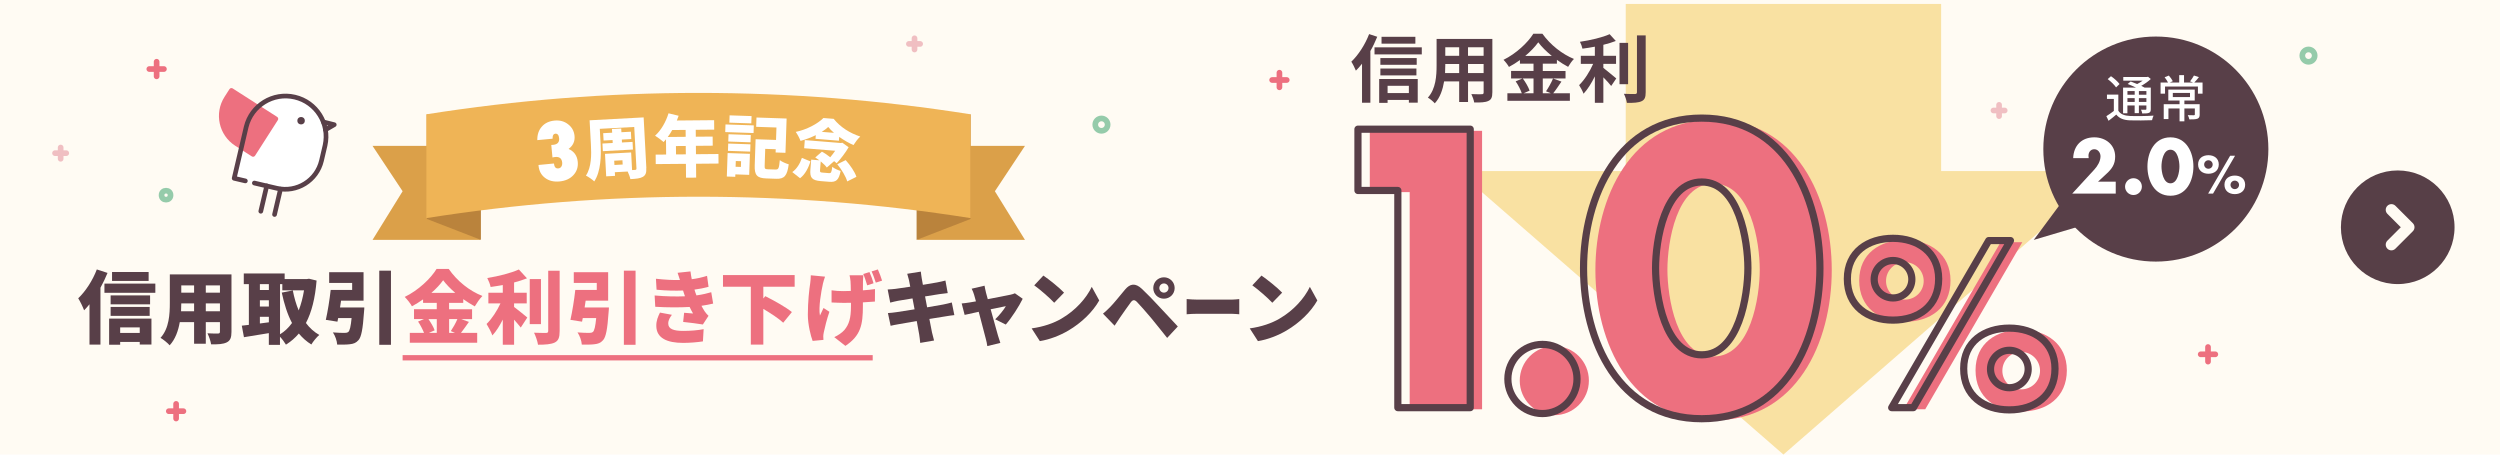 <?xml version="1.0" encoding="UTF-8"?><svg id="_レイヤー_1" xmlns="http://www.w3.org/2000/svg" viewBox="0 0 880 160"><defs><style>.cls-1{fill:#f9e1a2;}.cls-2,.cls-3{fill:#ed707f;}.cls-4{fill:#fff;}.cls-5{fill:#fffbf3;}.cls-6{fill:#efb456;}.cls-7{fill:#ba833c;}.cls-8{fill:#dba049;}.cls-9{fill:#573f47;}.cls-10{fill:#583f48;}.cls-11{stroke-width:2.53px;}.cls-11,.cls-12,.cls-13,.cls-14,.cls-3,.cls-15{stroke-linecap:round;stroke-linejoin:round;}.cls-11,.cls-12,.cls-13,.cls-14,.cls-15{fill:none;}.cls-11,.cls-15{stroke:#583f48;}.cls-12{stroke:#f0bfc2;}.cls-12,.cls-13,.cls-14{stroke-width:2px;}.cls-13,.cls-3{stroke:#ed707f;}.cls-14{stroke:#95cbaa;}.cls-3,.cls-15{stroke-width:1.65px;}</style></defs><rect class="cls-5" width="880" height="160"/><path class="cls-9" d="m844,60c-11.05,0-20,8.95-20,20s8.95,20,20,20,20-8.95,20-20-8.95-20-20-20Zm5.31,21.41l-6.13,6.13c-.39.39-.9.59-1.41.59s-1.02-.2-1.41-.59c-.78-.78-.78-2.05,0-2.83l4.72-4.72-4.72-4.72c-.78-.78-.78-2.05,0-2.83.78-.78,2.05-.78,2.83,0l6.13,6.13c.78.78.78,2.05,0,2.83Z"/><polygon class="cls-1" points="683.28 60.22 683.28 1.38 572.26 1.38 572.26 60.22 513.12 60.22 627.76 160 742.42 60.22 683.28 60.22"/><path class="cls-10" d="m484.79,12.94c-.68,1.66-1.48,3.38-2.42,5.02v18.2h-2.94v-13.73c-.7.91-1.43,1.72-2.16,2.44-.29-.73-1.09-2.42-1.61-3.15,2.47-2.34,4.86-6.03,6.27-9.72l2.86.94Zm15.68,3.72v2.5h-16.64v-2.5h16.64Zm-15,11.15h13.57v8.32h-3.12v-.96h-7.49v1.04h-2.96v-8.4Zm13.21-4.99h-12.79v-2.39h12.79v2.39Zm-12.79,1.3h12.69v2.42h-12.69v-2.42Zm12.32-8.74h-11.91v-2.42h11.91v2.42Zm-9.78,14.82v2.55h7.49v-2.55h-7.49Z"/><path class="cls-10" d="m525.3,32.57c0,1.66-.36,2.5-1.4,2.96-1.07.52-2.65.57-4.99.55-.1-.83-.6-2.16-.99-2.96,1.46.08,3.17.05,3.64.05.49,0,.68-.16.68-.62v-3.9h-5.49v7.25h-3.12v-7.25h-5.3c-.47,2.83-1.4,5.69-3.28,7.72-.49-.57-1.74-1.64-2.44-2,2.83-3.12,3.07-7.75,3.07-11.39v-9.28h19.63v18.88Zm-11.67-6.84v-3.2h-4.89v.47c0,.83-.03,1.77-.08,2.73h4.97Zm-4.89-9.1v3.02h4.89v-3.02h-4.89Zm13.49,0h-5.49v3.02h5.49v-3.02Zm0,9.1v-3.2h-5.49v3.2h5.49Z"/><path class="cls-10" d="m549.63,28.72c-.99,1.43-2,3.02-2.91,4.11h5.88v2.65h-22v-2.65h5.07c-.39-1.17-1.25-2.91-2.16-4.19l2.37-1.01h-3.98v-2.65h7.9v-2.57h-4.78v-1.27c-1.22.88-2.55,1.72-3.87,2.42-.39-.73-1.25-1.85-1.92-2.5,4.42-2.16,8.58-6.06,10.5-9.18h3.2c2.81,3.93,6.99,7.2,11.1,8.87-.78.78-1.48,1.82-2.05,2.78-1.3-.68-2.65-1.53-3.95-2.47v1.35h-4.97v2.57h8.01v2.65h-8.01v5.2h2.83l-1.69-.7c.86-1.22,1.9-3.12,2.47-4.5l2.96,1.09Zm-13.6-1.09c.99,1.33,2,3.09,2.39,4.29l-2.13.91h3.51v-5.2h-3.77Zm10.22-7.93c-1.92-1.56-3.64-3.25-4.78-4.81-1.12,1.56-2.73,3.25-4.6,4.81h9.39Z"/><path class="cls-10" d="m564.38,23.89c1.27.96,3.85,3.17,4.55,3.72l-1.79,2.65c-.62-.81-1.72-1.98-2.76-3.04v8.97h-2.99v-9.31c-1.17,2.37-2.55,4.6-3.98,6.11-.31-.91-1.07-2.24-1.56-3.02,1.87-1.82,3.77-4.78,4.94-7.49h-4.34v-2.83h4.94v-3.22c-1.48.29-2.96.52-4.37.7-.13-.68-.52-1.77-.88-2.42,3.74-.55,7.93-1.53,10.45-2.68l2.18,2.39c-1.3.52-2.81.96-4.39,1.35v3.88h4.47v2.83h-4.47v1.4Zm8.71,5.75h-3.02v-14.54h3.02v14.54Zm6.19-17.19v20.02c0,1.79-.36,2.65-1.43,3.15-1.07.52-2.81.62-5.17.6-.13-.88-.6-2.31-1.07-3.2,1.69.08,3.35.08,3.9.08.49-.03.7-.18.7-.65V12.45h3.07Z"/><path class="cls-2" d="m482.17,67.63v-21.58h39.52v98.02h-25.48v-76.44h-14.04Z"/><path class="cls-2" d="m559.29,133.98c0,6.66-5.41,12.17-12.17,12.17s-12.17-5.51-12.17-12.17,5.41-12.17,12.17-12.17,12.17,5.41,12.17,12.17Z"/><path class="cls-2" d="m644.78,95.06c0,25.48-12.35,52.91-41.6,52.91s-41.6-27.43-41.6-52.91,12.48-52.91,41.6-52.91,41.6,27.43,41.6,52.91Zm-57.85-.13c0,9.49,3.12,30.55,16.25,30.55s16.25-21.06,16.25-30.55-3.12-30.29-16.25-30.29-16.25,20.8-16.25,30.29Z"/><path class="cls-2" d="m686.58,98.75c0,9.52-7.1,14.51-16.07,14.51s-16.07-4.99-16.07-14.51,7.33-14.27,16.07-14.27,16.07,4.91,16.07,14.27Zm-22.7.16c0,3.67,2.96,6.55,6.63,6.55s6.63-2.89,6.63-6.55-2.96-6.63-6.63-6.63-6.63,2.96-6.63,6.63Zm47.97-13.65l-34.17,58.81h-7.64l34.17-58.81h7.64Zm15.68,45.09c0,9.52-7.1,14.51-16.07,14.51s-16.07-4.99-16.07-14.51,7.33-14.27,16.07-14.27,16.07,4.91,16.07,14.27Zm-22.7.16c0,3.67,2.96,6.55,6.63,6.55s6.63-2.89,6.63-6.55-2.96-6.63-6.63-6.63-6.63,2.96-6.63,6.63Z"/><path class="cls-11" d="m478,67.05v-21.58h39.52v98.02h-25.48v-76.44h-14.04Z"/><path class="cls-11" d="m555.11,133.4c0,6.66-5.41,12.17-12.17,12.17s-12.17-5.51-12.17-12.17,5.41-12.17,12.17-12.17,12.17,5.41,12.17,12.17Z"/><path class="cls-11" d="m640.61,94.48c0,25.48-12.35,52.91-41.6,52.91s-41.6-27.43-41.6-52.91,12.48-52.91,41.6-52.91,41.6,27.43,41.6,52.91Zm-57.85-.13c0,9.49,3.12,30.55,16.25,30.55s16.25-21.06,16.25-30.55-3.12-30.29-16.25-30.29-16.25,20.8-16.25,30.29Z"/><path class="cls-11" d="m682.41,98.17c0,9.52-7.1,14.51-16.07,14.51s-16.07-4.99-16.07-14.51,7.33-14.28,16.07-14.28,16.07,4.92,16.07,14.28Zm-22.7.16c0,3.67,2.96,6.55,6.63,6.55s6.63-2.89,6.63-6.55-2.96-6.63-6.63-6.63-6.63,2.96-6.63,6.63Zm47.97-13.65l-34.17,58.81h-7.64l34.17-58.81h7.64Zm15.68,45.09c0,9.52-7.1,14.51-16.07,14.51s-16.07-4.99-16.07-14.51,7.33-14.27,16.07-14.27,16.07,4.91,16.07,14.27Zm-22.7.16c0,3.67,2.96,6.55,6.63,6.55s6.63-2.89,6.63-6.55-2.96-6.63-6.63-6.63-6.63,2.96-6.63,6.63Z"/><polygon class="cls-10" points="728.6 67.27 715.87 84.45 744.82 75.86 728.6 67.27"/><circle class="cls-10" cx="758.86" cy="52.47" r="39.61"/><path class="cls-4" d="m744.74,63.95v4.19h-15.31l7.78-8.46c1.11-1.21,2.17-2.93,2.17-4.67,0-1.21-.86-2.48-2.17-2.48s-2.07,1.04-2.07,2.33c0,.25.03.53.08.81h-5.46c.15-4.37,2.93-7.33,7.43-7.33,3.99,0,7.35,2.63,7.35,6.77,0,2.73-1.14,4.32-3.08,6.09l-2.96,2.75h6.24Z"/><path class="cls-4" d="m753.94,65.69c0,1.62-1.31,2.96-2.96,2.96s-2.96-1.34-2.96-2.96,1.31-2.96,2.96-2.96,2.96,1.31,2.96,2.96Z"/><path class="cls-4" d="m772.08,58.62c0,4.95-2.4,10.28-8.09,10.28s-8.09-5.33-8.09-10.28,2.43-10.28,8.09-10.28,8.09,5.33,8.09,10.28Zm-11.24-.03c0,1.84.61,5.94,3.16,5.94s3.16-4.09,3.16-5.94-.61-5.89-3.16-5.89-3.16,4.04-3.16,5.89Z"/><path class="cls-4" d="m781.01,57.87c0,2.16-1.61,3.29-3.64,3.29s-3.64-1.13-3.64-3.29,1.66-3.24,3.64-3.24,3.64,1.11,3.64,3.24Zm-5.15.04c0,.83.67,1.49,1.5,1.49s1.5-.65,1.5-1.49-.67-1.5-1.5-1.5-1.5.67-1.5,1.5Zm10.88-3.09l-7.75,13.33h-1.73l7.75-13.33h1.73Zm3.55,10.22c0,2.16-1.61,3.29-3.64,3.29s-3.64-1.13-3.64-3.29,1.66-3.24,3.64-3.24,3.64,1.11,3.64,3.24Zm-5.15.04c0,.83.67,1.49,1.5,1.49s1.5-.65,1.5-1.49-.67-1.5-1.5-1.5-1.5.67-1.5,1.5Z"/><path class="cls-4" d="m745.64,38.96c.76,1.24,2.16,1.77,4.1,1.86,2,.09,6.07.04,8.31-.12-.18.37-.44,1.13-.53,1.61-2.03.09-5.75.12-7.8.05-2.19-.09-3.71-.67-4.79-2.03-.85.73-1.73,1.45-2.72,2.19l-.78-1.63c.81-.5,1.79-1.17,2.64-1.84v-4.23h-2.42v-1.52h4v5.66Zm-.78-8.19c-.57-.87-1.84-2.1-2.95-2.92l1.15-1.03c1.1.76,2.42,1.91,3.02,2.76l-1.22,1.18Zm4,9.11h-1.54v-9.05h4.54c-.96-.46-2.02-.92-2.92-1.27l1.06-.88c.69.25,1.5.57,2.28.9.67-.34,1.36-.76,1.95-1.19h-6.84v-1.29h8.37l.34-.09.99.8c-.92.85-2.14,1.73-3.38,2.41.46.21.87.42,1.2.62h2.17v7.53c0,.74-.12,1.11-.64,1.34-.5.21-1.24.23-2.37.23-.05-.41-.25-.96-.44-1.33.74.04,1.42.02,1.63.02.19,0,.27-.07.27-.28v-1.24h-2.64v2.72h-1.49v-2.72h-2.55v2.78Zm0-7.83v1.29h2.55v-1.29h-2.55Zm2.55,3.82v-1.33h-2.55v1.33h2.55Zm4.12-3.82h-2.64v1.29h2.64v-1.29Zm0,3.82v-1.33h-2.64v1.33h2.64Z"/><path class="cls-4" d="m775.3,29.04v3.93h-1.63v-2.51h-11.58v2.51h-1.57v-3.93h2.62c-.28-.55-.76-1.31-1.2-1.86l1.49-.58c.55.58,1.11,1.42,1.4,1.98l-1.04.46h3.29v-2.6h1.7v2.6h3.17l-1.06-.41c.46-.57,1.08-1.45,1.38-2.05l1.75.57c-.55.69-1.13,1.4-1.63,1.89h2.94Zm-1.01,11.25c0,.8-.18,1.24-.78,1.49-.62.23-1.52.25-2.85.25-.09-.44-.34-1.08-.55-1.5.94.04,1.87.04,2.12.04.28-.02.35-.07.35-.28v-2.12h-3.68v4.53h-1.7v-4.53h-3.91v3.73h-1.66v-5.22h5.57v-1.29h-3.96v-3.85h9.3v3.85h-3.64v1.29h5.38v3.63Zm-9.46-6.12h6.05v-1.45h-6.05v1.45Z"/><line class="cls-13" x1="774.65" y1="124.72" x2="779.79" y2="124.72"/><line class="cls-13" x1="777.22" y1="122.15" x2="777.22" y2="127.29"/><line class="cls-12" x1="19.37" y1="53.91" x2="23.32" y2="53.91"/><line class="cls-12" x1="21.35" y1="51.93" x2="21.35" y2="55.89"/><line class="cls-13" x1="447.79" y1="28.16" x2="452.93" y2="28.16"/><line class="cls-13" x1="450.36" y1="25.59" x2="450.36" y2="30.73"/><circle class="cls-14" cx="812.59" cy="19.58" r="2.18"/><line class="cls-12" x1="701.7" y1="38.89" x2="705.65" y2="38.89"/><line class="cls-12" x1="703.68" y1="36.91" x2="703.68" y2="40.87"/><circle class="cls-14" cx="387.71" cy="43.87" r="2.18"/><line class="cls-12" x1="319.93" y1="15.46" x2="323.89" y2="15.46"/><line class="cls-12" x1="321.91" y1="13.48" x2="321.91" y2="17.43"/><line class="cls-13" x1="52.56" y1="24.3" x2="57.7" y2="24.3"/><line class="cls-13" x1="55.13" y1="21.73" x2="55.13" y2="26.87"/><line class="cls-13" x1="59.42" y1="144.74" x2="64.56" y2="144.74"/><line class="cls-13" x1="61.99" y1="142.17" x2="61.99" y2="147.32"/><circle class="cls-14" cx="58.45" cy="68.7" r="1.58"/><path class="cls-10" d="m37.85,96.07c-.7,1.71-1.54,3.5-2.49,5.21v20.02h-3.86v-14.2c-.62.78-1.26,1.48-1.9,2.13-.34-.98-1.4-3.22-2.07-4.23,2.58-2.44,5.1-6.3,6.55-10.16l3.78,1.23Zm16.83,3.75v3.25h-17.92v-3.25h17.92Zm-16.27,12.32h14.9v9.13h-4.12v-.9h-6.89v.98h-3.89v-9.21Zm14.42-5.01h-13.89v-3.14h13.89v3.14Zm-13.89.92h13.75v3.14h-13.75v-3.14Zm13.38-9.16h-12.88v-3.14h12.88v3.14Zm-10.02,16.35v1.96h6.89v-1.96h-6.89Z"/><path class="cls-10" d="m81.48,116.81c0,2.02-.42,3.08-1.65,3.7-1.29.64-3.02.73-5.52.7-.14-1.09-.76-2.86-1.29-3.89,1.37.11,3.19.08,3.7.08s.7-.17.7-.64v-3.36h-4.98v7.59h-4.12v-7.59h-5.04c-.53,3.05-1.6,6.05-3.56,8.15-.64-.76-2.32-2.13-3.22-2.63,3.05-3.33,3.28-8.37,3.28-12.32v-10h21.7v20.22Zm-13.16-7.25v-2.77h-4.51c0,.87-.03,1.79-.08,2.77h4.59Zm-4.51-9.1v2.55h4.51v-2.55h-4.51Zm13.61,0h-4.98v2.55h4.98v-2.55Zm0,9.1v-2.77h-4.98v2.77h4.98Z"/><path class="cls-10" d="m111.44,98.75c-.5,6.22-1.74,11.12-3.75,14.95,1.29,1.74,2.86,3.16,4.7,4.2-.92.76-2.18,2.32-2.8,3.36-1.71-1.06-3.14-2.35-4.4-3.86-1.29,1.54-2.8,2.83-4.54,3.92-.5-.84-1.32-1.99-2.1-2.8v2.88h-3.92v-4.14c-3.08.53-6.24,1.01-8.76,1.43l-.76-4.06c.76-.08,1.6-.17,2.49-.28v-14.34h-1.79v-3.75h14.39v1.96h7.87l.7-.11,2.66.64Zm-19.96,1.26v2.07h3.16v-2.07h-3.16Zm0,7.9h3.16v-2.21h-3.16v2.21Zm3.16,5.54v-1.93h-3.16v2.35l3.16-.42Zm3.92,4.23c1.62-.98,3.02-2.32,4.23-3.98-1.62-3.05-2.74-6.64-3.61-10.7l3.89-.76c.48,2.49,1.15,4.87,2.07,7.03.84-2.13,1.46-4.51,1.88-7.08h-7.64v-2.18h-.81v17.67Z"/><path class="cls-10" d="m128.24,108.22s-.03,1.12-.11,1.65c-.42,5.96-.92,8.74-1.96,9.88-.87.98-1.76,1.29-3.08,1.43-1.01.14-2.69.14-4.4.11-.08-1.32-.7-3.11-1.51-4.28,1.6.14,3.36.17,4.14.17.53,0,.9-.06,1.29-.34.5-.42.87-1.93,1.15-4.87h-4.73l-.25,1.26-4.09-.64c.64-2.83,1.34-7.06,1.71-10.53h7.56v-2.46h-8.09v-3.78h12.1v10.02h-7.92c-.14.81-.25,1.6-.36,2.38h8.57Zm9.38-12.94v26.1h-4.12v-26.1h4.12Z"/><path class="cls-2" d="m165.06,113.31c-.98,1.37-1.96,2.8-2.8,3.86h5.71v3.47h-23.72v-3.47h5.01c-.48-1.2-1.29-2.77-2.1-3.98l2.07-.87h-3.5v-3.47h8.01v-2.24h-4.82v-1.23c-1.26.9-2.58,1.71-3.92,2.44-.5-.95-1.68-2.46-2.55-3.3,4.79-2.3,9.21-6.52,11.23-9.86h4.26c3.05,4.37,7.39,7.78,11.87,9.52-1.01,1.04-1.93,2.41-2.69,3.67-1.34-.73-2.72-1.6-4.06-2.55v1.32h-4.98v2.24h8.09v3.47h-3.84l2.72.98Zm-14.25-.98c.9,1.29,1.82,2.83,2.18,3.95l-2.04.9h2.8v-4.84h-2.94Zm9.44-9.24c-1.71-1.48-3.22-3.02-4.26-4.45-1.04,1.46-2.46,3-4.14,4.45h8.4Zm-2.16,9.24v4.84h2.07l-1.48-.62c.78-1.15,1.74-2.83,2.32-4.23h-2.91Z"/><path class="cls-2" d="m180.96,108.05c1.43,1.04,3.98,3.16,4.65,3.72l-2.3,3.53c-.62-.78-1.46-1.79-2.35-2.77v8.82h-3.98v-8.85c-1.09,2.16-2.32,4.14-3.67,5.57-.39-1.2-1.4-2.94-2.04-4.03,1.88-1.82,3.7-4.65,4.9-7.25h-4.26v-3.75h5.07v-2.72c-1.46.28-2.91.5-4.28.7-.17-.92-.73-2.32-1.18-3.16,4.03-.64,8.34-1.74,11.12-3l2.86,3.11c-1.4.56-2.94,1.04-4.54,1.46v3.61h4.45v3.75h-4.45v1.26Zm9.46,6.05h-3.95v-15.88h3.95v15.88Zm6.58-18.79v21.22c0,2.27-.42,3.36-1.71,4.03-1.32.64-3.33.78-5.91.78-.17-1.18-.81-3.08-1.4-4.23,1.76.08,3.61.08,4.23.08.53,0,.76-.17.76-.7v-21.2h4.03Z"/><path class="cls-2" d="m214.34,108.22s-.03,1.12-.11,1.65c-.42,5.96-.92,8.74-1.96,9.88-.87.98-1.76,1.29-3.08,1.43-1.01.14-2.69.14-4.4.11-.08-1.32-.7-3.11-1.51-4.28,1.6.14,3.36.17,4.14.17.53,0,.9-.06,1.29-.34.5-.42.87-1.93,1.15-4.87h-4.73l-.25,1.26-4.09-.64c.64-2.83,1.34-7.06,1.71-10.53h7.56v-2.46h-8.09v-3.78h12.1v10.02h-7.92c-.14.81-.25,1.6-.36,2.38h8.57Zm9.38-12.94v26.1h-4.12v-26.1h4.12Z"/><path class="cls-2" d="m241.13,104.33c-.08-.25-.17-.48-.25-.7-.17-.53-.34-.98-.45-1.37-2.63.11-5.8.06-9.32-.28l-.22-3.86c3.28.36,5.99.5,8.46.45-.25-.81-.53-1.65-.84-2.55l4.54-.48c.11.98.28,1.88.45,2.74,1.85-.22,3.58-.62,5.38-1.18l.53,3.86c-1.51.42-3.19.76-4.96.98.08.34.2.64.31.98.11.31.25.67.39,1.06,2.24-.31,3.84-.73,5.21-1.12l.67,4c-1.26.31-2.63.56-4.12.78.36.7.76,1.37,1.12,1.93.42.62.81,1.06,1.37,1.6l-1.99,3.05c-1.57-.28-4.84-.67-6.94-.9l.34-3.22c.98.08,2.35.2,3.14.25-.45-.78-.84-1.54-1.2-2.3-3.44.2-7.92.2-12.1-.06l-.22-3.98c4.12.36,7.7.42,10.72.28Zm-5.91,9.55c0,1.93,1.9,2.6,5.24,2.6,2.66,0,5.24-.22,7.22-.62l-.25,4.31c-1.96.31-4.73.53-6.97.53-5.66,0-9.35-1.68-9.44-5.88-.06-1.93.62-3.42,1.29-4.79l4.2.78c-.67.9-1.29,1.88-1.29,3.05Z"/><path class="cls-2" d="m268.69,100.94v4.12l.7-.81c2.88,1.46,7.25,3.84,9.35,5.6l-3.05,3.75c-1.46-1.4-4.37-3.3-7-4.87v12.57h-4.4v-20.36h-9.8v-4.12h25.23v4.12h-11.03Z"/><path class="cls-2" d="m289.66,99.93c-.59,2.58-1.6,8.32-1.04,11.14.36-.67.84-1.85,1.26-2.66l2.07,1.34c-.92,2.66-1.6,5.46-1.96,7.17-.11.45-.2,1.12-.2,1.43s.03.84.06,1.29l-3.81.36c-.64-1.68-1.68-5.74-1.68-9.18,0-4.62.48-8.93.84-11.2.14-.84.17-1.9.2-2.72l5.01.48c-.28.78-.62,1.93-.76,2.55Zm14.11-.98c-.03.59-.03,1.85-.03,3.25,1.62-.11,3.11-.28,4.26-.45l-.03,4.4c-1.12.08-2.6.2-4.23.28v1.26c0,6.69-.78,10.47-6.16,14.06l-3.92-3.08c1.2-.53,2.74-1.54,3.58-2.52,1.65-2.02,2.3-4.14,2.3-8.48v-1.09c-.9.03-1.76.03-2.63.03-1.15,0-2.72-.08-4.2-.14v-4.28c1.46.2,2.6.28,4.09.28.87,0,1.76-.03,2.69-.06,0-1.4-.06-2.69-.11-3.44-.06-.7-.22-1.62-.34-2.07h4.84c-.06.7-.08,1.43-.11,2.07Zm3.72.76l-2.24.73c-.39-1.23-.84-2.83-1.4-4l2.21-.67c.53,1.15,1.15,2.88,1.43,3.95Zm3-.92l-2.21.7c-.39-1.2-.92-2.8-1.48-3.95l2.21-.7c.53,1.15,1.18,2.91,1.48,3.95Z"/><path class="cls-10" d="m319.34,96.37l4.79-.76c.08.56.17,1.6.31,2.3.06.42.22,1.26.42,2.35,2.16-.34,4.06-.67,4.96-.84.92-.17,2.18-.45,2.97-.67l.81,4.42c-.73.06-2.02.25-2.91.36-1.06.17-2.97.48-5.07.81.22,1.23.48,2.52.73,3.84,2.32-.39,4.42-.76,5.6-.98,1.09-.22,2.27-.5,3.08-.73l.9,4.45c-.84.06-2.13.28-3.19.45-1.23.2-3.3.53-5.6.9.39,2.04.73,3.78.92,4.73.2.84.48,1.88.73,2.86l-4.87.84c-.14-1.09-.2-2.1-.36-2.94-.14-.87-.48-2.63-.87-4.76-2.66.45-5.07.87-6.22,1.09-1.26.22-2.32.42-2.97.59l-.95-4.48c.78-.03,2.18-.2,3.14-.34,1.23-.2,3.61-.56,6.24-.98-.25-1.29-.5-2.6-.73-3.84-2.32.36-4.34.7-5.1.84-.95.2-1.71.36-2.74.64l-.9-4.62c.98-.06,1.88-.11,2.74-.22.9-.11,2.91-.39,5.21-.76-.2-1.04-.36-1.85-.45-2.32-.2-.84-.39-1.54-.62-2.24Z"/><path class="cls-10" d="m347.03,102.87c.2.67.42,1.51.67,2.44,3.3-.64,6.78-1.32,7.95-1.57.56-.11,1.18-.31,1.6-.5l2.74,1.93c-1.2,2.49-3.98,6.86-5.96,9.07l-3.72-1.85c1.26-1.18,3.11-3.42,3.75-4.62-.64.11-2.83.56-5.35,1.09,1.04,3.75,2.13,7.76,2.6,9.32.14.48.59,1.93.81,2.52l-4.59,1.12c-.11-.81-.31-1.85-.56-2.69-.45-1.62-1.48-5.68-2.46-9.38-2.16.48-4.06.9-4.96,1.09l-1.04-4.03c.92-.08,1.74-.17,2.72-.34.36-.06,1.2-.2,2.3-.39-.22-.9-.45-1.71-.64-2.3-.2-.73-.53-1.48-.87-2.16l4.54-1.06c.11.76.31,1.57.48,2.3Z"/><path class="cls-10" d="m373.6,112.17c5.04-2.91,8.82-7.25,10.7-11.2l2.63,4.79c-2.24,3.98-6.22,7.87-10.89,10.61-2.86,1.68-6.5,3.14-10.02,3.7l-2.88-4.48c4.12-.56,7.73-1.82,10.47-3.42Zm.95-9.16l-3.47,3.56c-1.48-1.62-5.01-4.7-7.03-6.13l3.22-3.44c1.93,1.32,5.6,4.23,7.28,6.02Z"/><path class="cls-10" d="m390.74,108.11c1.23-1.23,3.28-3.78,5.29-6.19,1.76-2.1,3.61-2.41,5.94-.22,1.99,1.88,3.98,3.95,5.68,5.8,1.88,2.02,4.79,5.12,6.94,7.42l-3.75,4.03c-1.82-2.27-4.12-5.18-5.68-7.06-1.65-1.99-4.06-4.68-4.98-5.63-.81-.81-1.43-.78-2.13.14-.98,1.29-2.74,3.86-3.81,5.38-.67.98-1.37,2.04-1.9,2.86l-4.09-4.23c.9-.73,1.57-1.37,2.49-2.3Zm18.96-10.5c2.1,0,3.78,1.68,3.78,3.78s-1.68,3.75-3.78,3.75-3.75-1.65-3.75-3.75,1.65-3.78,3.75-3.78Zm0,5.4c.9,0,1.62-.73,1.62-1.62s-.73-1.62-1.62-1.62-1.62.73-1.62,1.62.73,1.62,1.62,1.62Z"/><path class="cls-10" d="m421.58,105.47h11.89c1.01,0,2.11-.14,2.75-.2v5.35c-.58-.03-1.84-.17-2.75-.17h-11.89c-1.28,0-2.96.08-3.88.17v-5.35c.9.08,2.78.2,3.88.2Z"/><path class="cls-10" d="m450.37,112.17c5.04-2.91,8.82-7.25,10.7-11.2l2.63,4.79c-2.24,3.98-6.22,7.87-10.89,10.61-2.86,1.68-6.5,3.14-10.02,3.7l-2.88-4.48c4.12-.56,7.73-1.82,10.47-3.42Zm.95-9.16l-3.47,3.56c-1.48-1.62-5.01-4.7-7.03-6.13l3.22-3.44c1.93,1.32,5.6,4.23,7.28,6.02Z"/><rect class="cls-2" x="141.72" y="125" width="165.47" height="1.87"/><polygon class="cls-8" points="168.97 84.44 131.13 84.44 141.72 67.32 131.13 51.35 168.97 51.35 168.97 84.44"/><polygon class="cls-7" points="169.28 84.44 150.25 77.07 150.25 40.24 169.28 47.61 169.28 84.44"/><polygon class="cls-8" points="322.95 84.44 360.79 84.44 350.2 67.32 360.79 51.35 322.95 51.35 322.95 84.44"/><polygon class="cls-7" points="322.64 84.44 341.66 77.07 341.66 40.24 322.64 47.61 322.64 84.44"/><path class="cls-6" d="m341.66,76.78c-63.47-10.05-128.13-10.05-191.6,0v-36.54c63.47-10.05,128.13-10.05,191.6,0v36.54Z"/><path class="cls-4" d="m189.54,58.07l5.45-.52c.12,1.24.63,1.82,1.54,1.73.46-.04.81-.25,1.06-.63.25-.38.35-.85.3-1.43-.14-1.45-.97-2.11-2.48-1.96-.11.01-.24.03-.4.06-.16.03-.34.06-.54.1l-.42-4.4c.15,0,.28-.01.4-.02.11,0,.2-.01.27-.02,1.53-.14,2.22-.92,2.09-2.32-.11-1.14-.56-1.67-1.35-1.6-.62.06-.94.55-.94,1.48v.28l-5.39.51c-.03-1.94.5-3.53,1.59-4.75,1.08-1.25,2.58-1.96,4.51-2.14,1.84-.17,3.42.26,4.74,1.3,1.35,1.03,2.1,2.4,2.27,4.09.18,1.9-.52,3.43-2.09,4.59,1.95.89,3.02,2.39,3.22,4.53.18,1.85-.34,3.41-1.54,4.7-1.18,1.28-2.81,2.02-4.88,2.22-2.02.19-3.71-.22-5.06-1.23-1.37-1.01-2.13-2.43-2.31-4.25l-.03-.31Z"/><path class="cls-4" d="m227.49,59.1c.09,1.69-.2,2.54-1.19,3.14-.99.58-2.39.7-4.41.81-.13-.73-.55-1.85-.95-2.67l-4.52.24.07,1.28-3.11.17-.42-7.92,9.2-.49.33,6.2,1.02-.05c.4-.02.54-.17.52-.55l-.78-14.57-12.12.65.29,5.42c.21,3.9.11,9.62-2.25,13.09-.6-.61-2.14-1.67-2.92-2.04,2.01-3.04,1.93-7.49,1.75-10.87l-.46-8.6,19.02-1.02.95,17.78Zm-11.82-8.78l-.05-1.02-3.16.17-.14-2.59,3.16-.17-.07-1.31,3.26-.17.07,1.31,3.33-.18.14,2.59-3.33.18.05,1.02,3.73-.2.14,2.69-10.6.57-.14-2.69,3.61-.19Zm3.43,6.09l-2.9.16.08,1.5,2.9-.16-.08-1.5Z"/><path class="cls-4" d="m252.92,57.57l-7.91.07.04,4.88-3.57.03-.04-4.88-10.62.09-.03-3.33,3.69-.03-.05-5.36c-.28.34-.57.67-.85.96-.67-.61-2.16-1.74-3-2.24,2.06-1.8,3.82-4.84,4.74-7.88l3.56.87c-.19.55-.4,1.12-.63,1.67l13.12-.12.03,3.33-6.5.06.02,2.43,5.93-.05.03,3.21-5.93.05.03,2.95,7.91-.07.03,3.33Zm-16.3-11.79c-.49.89-1.03,1.7-1.57,2.44l6.31-.06-.02-2.43-4.71.04Zm4.79,8.55l-.03-2.95-3.45.03.03,2.95,3.45-.03Z"/><path class="cls-4" d="m255.37,43.8l9.97.34-.09,2.69-9.97-.34.09-2.69Zm8.35,17.75l-4.88-.17-.03.86-2.97-.1.28-8.26,7.85.27-.25,7.4Zm-7.39-11.02l7.83.27-.09,2.57-7.83-.27.09-2.57Zm.11-3.28l7.83.27-.09,2.57-7.83-.27.09-2.57Zm8.02-3.82l-7.73-.26.09-2.57,7.73.26-.09,2.57Zm-5.46,13.25l-.07,2.02,1.86.06.07-2.02-1.86-.06Zm14.07,2.98c.98.03,1.16-.48,1.42-3.29.72.57,2.2,1.22,3.14,1.47-.54,4.01-1.51,5.19-4.39,5.09l-3.5-.12c-3.24-.11-4.2-1.12-4.08-4.59l.31-9.21,7.19.25.15-4.38-7.14-.24.11-3.28,10.61.36-.41,12.07-3.47-.12.04-1.14-3.69-.13-.2,5.93c-.04,1.07.13,1.22,1.17,1.26l2.74.09Z"/><path class="cls-4" d="m278.88,60.57c1.57-1.11,2.72-2.95,3.39-5l3.03,1.25c-.78,2.3-1.85,4.53-3.68,5.91l-2.74-2.16Zm8.27-12.99c-1.69.82-3.54,1.53-5.37,2-.33-.89-1.08-2.33-1.68-3.15,3.89-.81,7.71-2.86,9.74-4.89l3.61.29c2.41,2.99,5.75,5.05,9.36,6.23-.88.81-1.77,2.03-2.39,3.01-1.59-.7-3.39-1.73-5.02-2.89l-.11,1.35-8.23-.67.1-1.28Zm4.65,13.35c.74.06.9-.21,1.16-2.22.62.58,2.03,1.19,2.94,1.48-.64,3.22-1.59,4-4.04,3.8l-2.97-.24c-3.2-.26-3.86-1.29-3.63-4.12l.28-3.44,2.89.24c-.5-.37-.99-.7-1.47-1l2.36-2.05c.94.51,2.02,1.24,2.92,1.98.58-.69,1.2-1.5,1.74-2.29l-10.92-.89.23-2.87,12.69,1.03.53-.1,2.21,1.59c-1,1.76-2.79,4.1-4.21,5.63-.25-.21-.56-.48-.9-.74l-2.57,2.25c-.45-.63-1.25-1.42-2.14-2.16l-.25,3.06c-.06.74.08.82.93.89l2.18.18Zm1.77-14.16c-.8-.69-1.49-1.39-2.03-2.08-.62.59-1.41,1.18-2.29,1.72l4.32.35Zm4.12,9.6c1.55,1.75,3.2,4.08,3.77,5.87l-3.24,1.62c-.46-1.69-1.98-4.2-3.5-6.04l2.96-1.46Z"/><ellipse class="cls-4" cx="100.14" cy="50.65" rx="16.42" ry="14.1" transform="translate(27.99 136.61) rotate(-76.82)"/><rect class="cls-4" x="84.09" y="49.73" width="14.82" height="15.24" transform="translate(15.48 -19.35) rotate(13.18)"/><path class="cls-3" d="m77.84,33.8h14.86v6.93c0,6.42-5.22,11.64-11.64,11.64h-3.22v-18.57h0Z" transform="translate(167.54 -5.49) rotate(122.63)"/><polyline class="cls-15" points="114.56 45.68 117.65 43.89 113.81 42.93"/><path class="cls-15" d="m89.54,64.43l7.91,1.85c7.03,1.65,14.07-2.72,15.72-9.75l1.25-5.35h0c1.71-7.62-3.03-15.22-10.66-17-7.62-1.78-15.25,2.91-17.1,10.5h0s-4.23,18.08-4.23,18.08l3.93.92"/><circle class="cls-10" cx="105.98" cy="42.49" r="1.31"/><line class="cls-15" x1="93.89" y1="65.45" x2="91.8" y2="74.36"/><line class="cls-15" x1="98.73" y1="66.58" x2="96.64" y2="75.5"/></svg>
